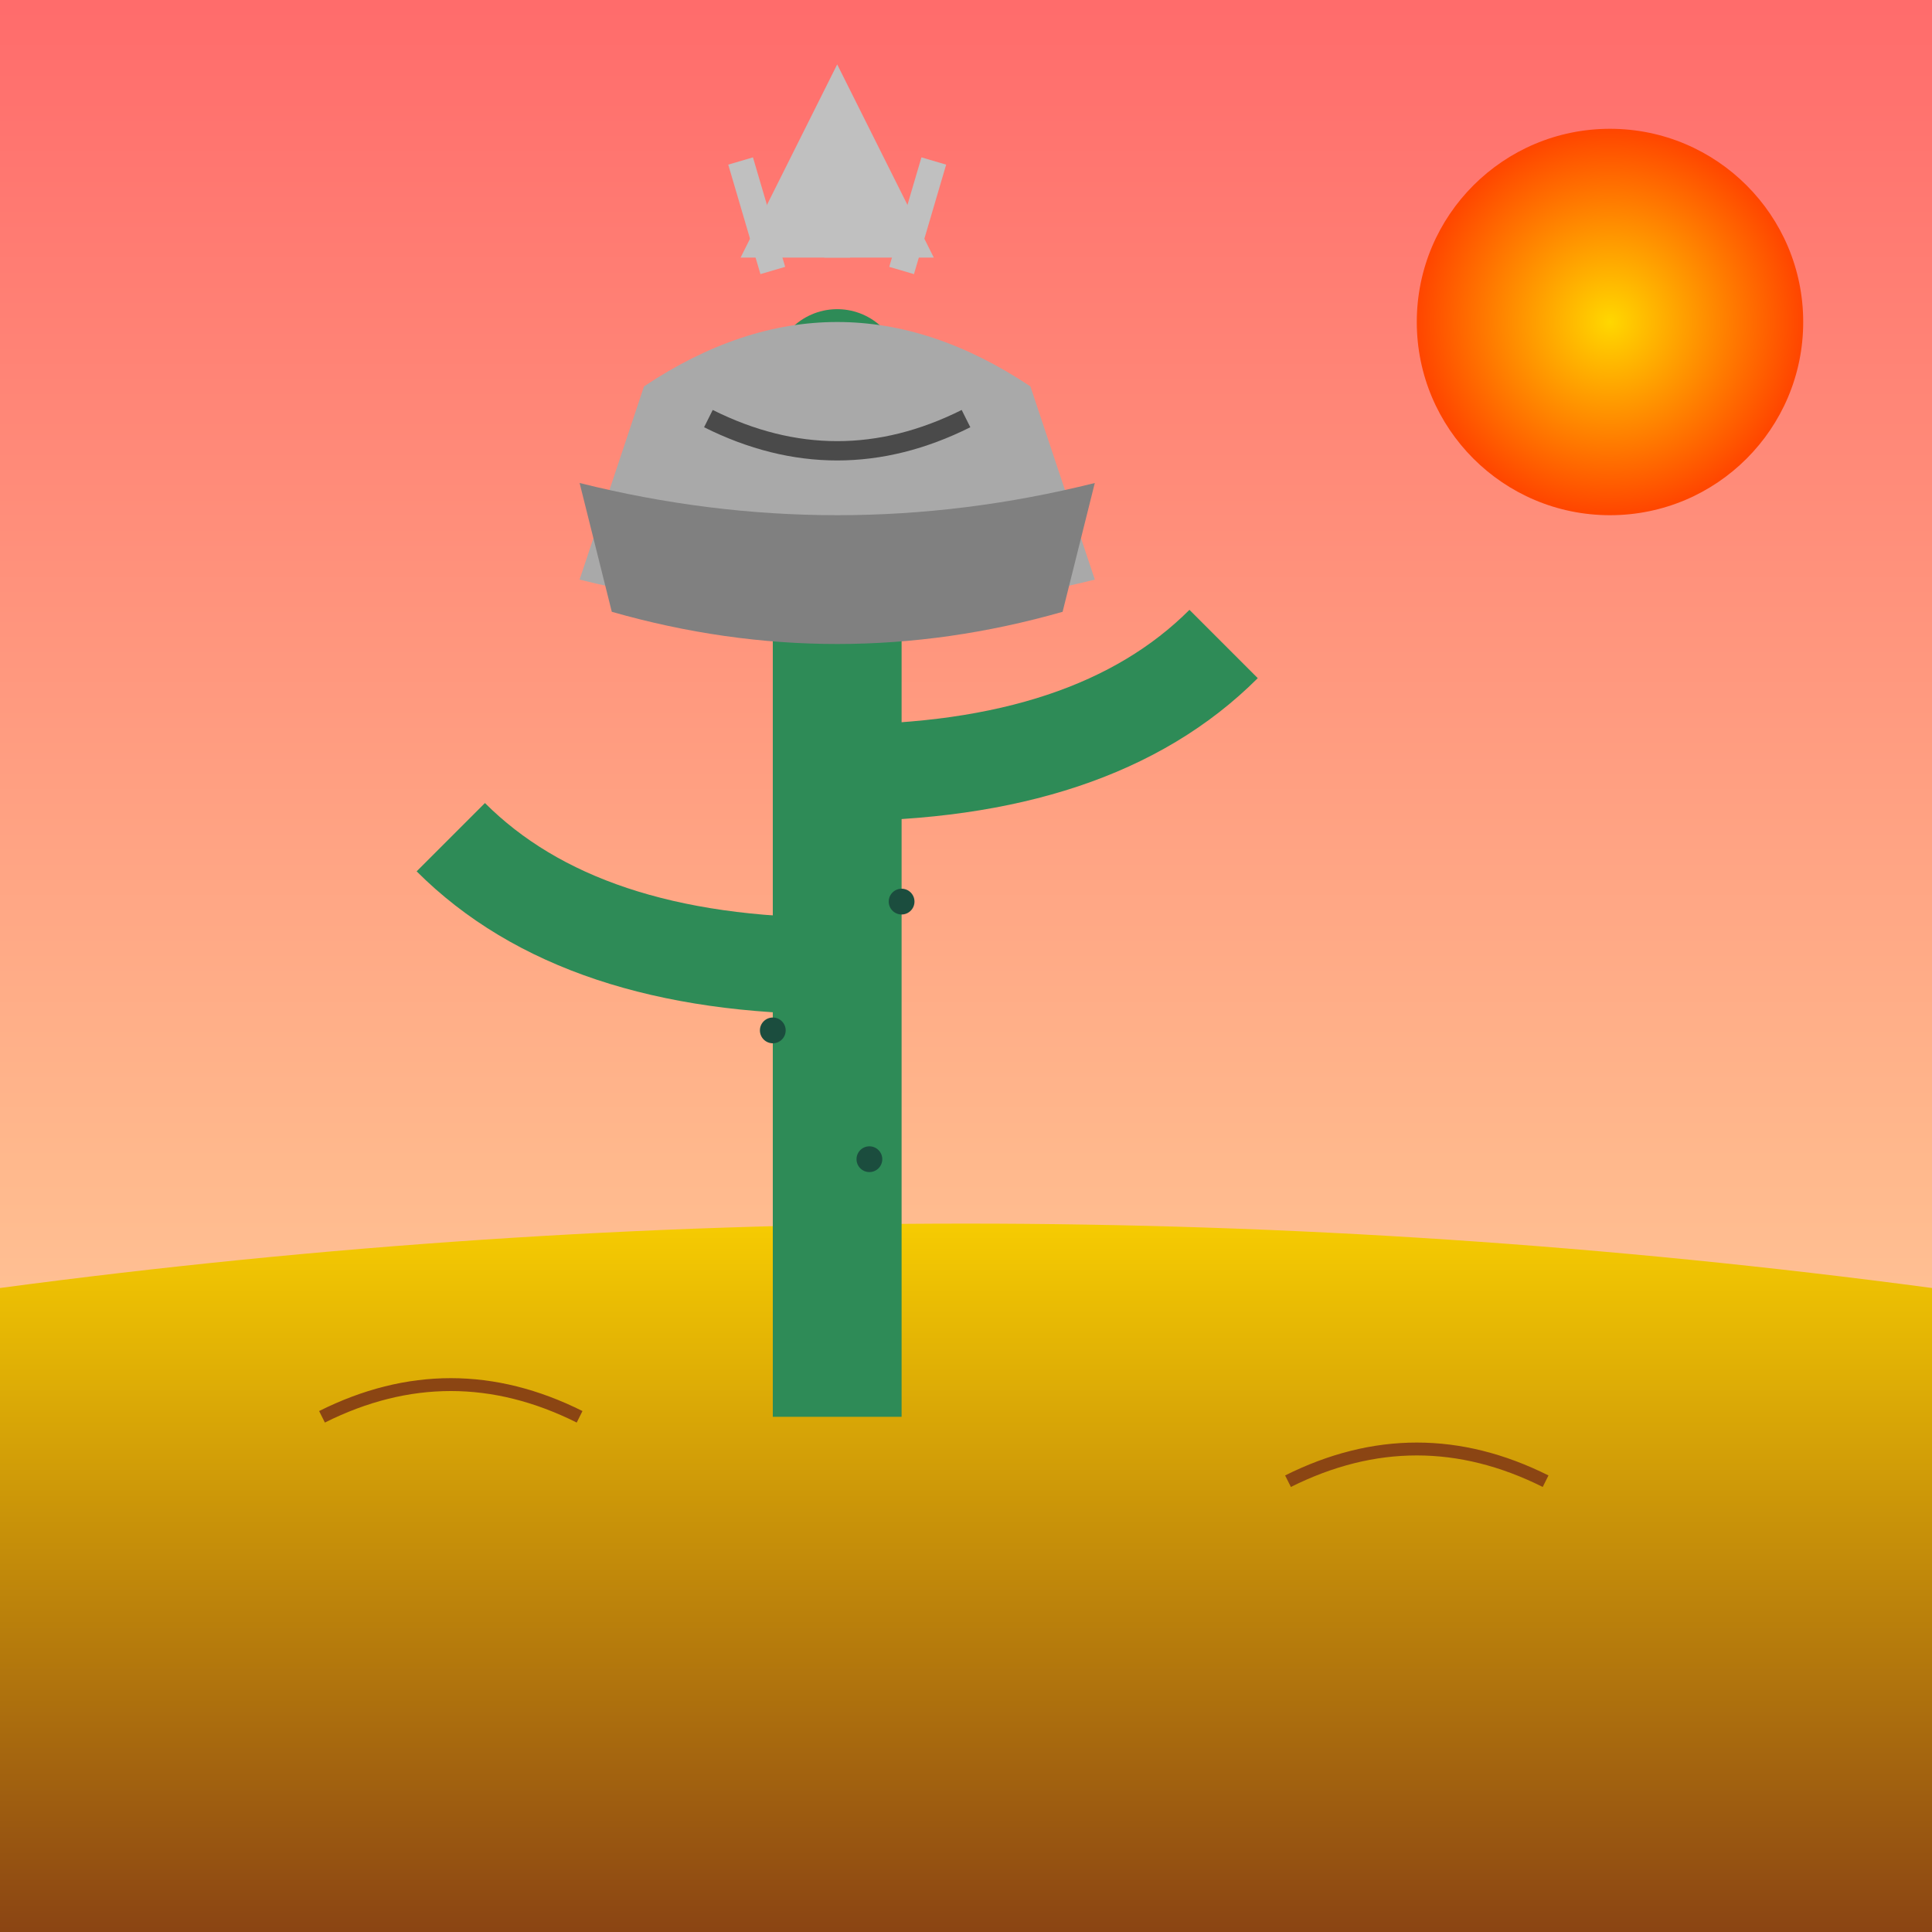 <svg viewBox="0 0 300 300" xmlns="http://www.w3.org/2000/svg">
  <defs>
    <linearGradient id="sky" x1="0" y1="0" x2="0" y2="1">
      <stop offset="0%" stop-color="#FF6B6B"/>
      <stop offset="60%" stop-color="#FFB88C"/>
      <stop offset="100%" stop-color="#FFE4B5"/>
    </linearGradient>
    <linearGradient id="sand" x1="0" y1="0" x2="0" y2="1">
      <stop offset="0%" stop-color="#FFD700"/>
      <stop offset="100%" stop-color="#8B4513"/>
    </linearGradient>
    <radialGradient id="sun" cx="0.5" cy="0.5" r="0.5">
      <stop offset="0%" stop-color="#FFD700"/>
      <stop offset="100%" stop-color="#FF4500"/>
    </radialGradient>
  </defs>

  <!-- Background -->
  <rect x="0" y="0" width="300" height="300" fill="url(#sky)"/>
  <circle cx="250" cy="50" r="30" fill="url(#sun)"/>
  
  <!-- Desert Ground -->
  <path d="M0,200 Q150,180 300,200 L300,300 L0,300 Z" fill="url(#sand)"/>
  
  <!-- Cactus Body -->
  <path d="M130,120 Q130,80 130,60 T130,220" stroke="#2E8B57" stroke-width="20" fill="none"/>
  <path d="M130,120 Q170,120 190,100" stroke="#2E8B57" stroke-width="15" fill="none"/>
  <path d="M130,150 Q90,150 70,130" stroke="#2E8B57" stroke-width="15" fill="none"/>
  
  <!-- Knight's Helmet -->
  <path d="M100,60 Q130,40 160,60 L170,90 Q130,100 90,90 Z" fill="#A9A9A9"/>
  <path d="M90,75 Q130,85 170,75 L165,95 Q130,105 95,95 Z" fill="#808080"/>
  <path d="M115,40 L145,40 L130,10 Z" fill="#C0C0C0"/>
  
  <!-- Helmet Visor -->
  <path d="M110,65 Q130,75 150,65" stroke="#4A4A4A" stroke-width="3" fill="none"/>
  
  <!-- Spikes -->
  <path d="M130,40 L130,20" stroke="#C0C0C0" stroke-width="4"/>
  <path d="M120,42 L115,25" stroke="#C0C0C0" stroke-width="4"/>
  <path d="M140,42 L145,25" stroke="#C0C0C0" stroke-width="4"/>
  
  <!-- Cactus Details -->
  <circle cx="140" cy="140" r="2" fill="#1B4D3E"/>
  <circle cx="120" cy="160" r="2" fill="#1B4D3E"/>
  <circle cx="135" cy="180" r="2" fill="#1B4D3E"/>
  
  <!-- Desert Details -->
  <path d="M50,220 Q70,210 90,220" stroke="#8B4513" stroke-width="2" fill="none"/>
  <path d="M200,230 Q220,220 240,230" stroke="#8B4513" stroke-width="2" fill="none"/>
</svg>